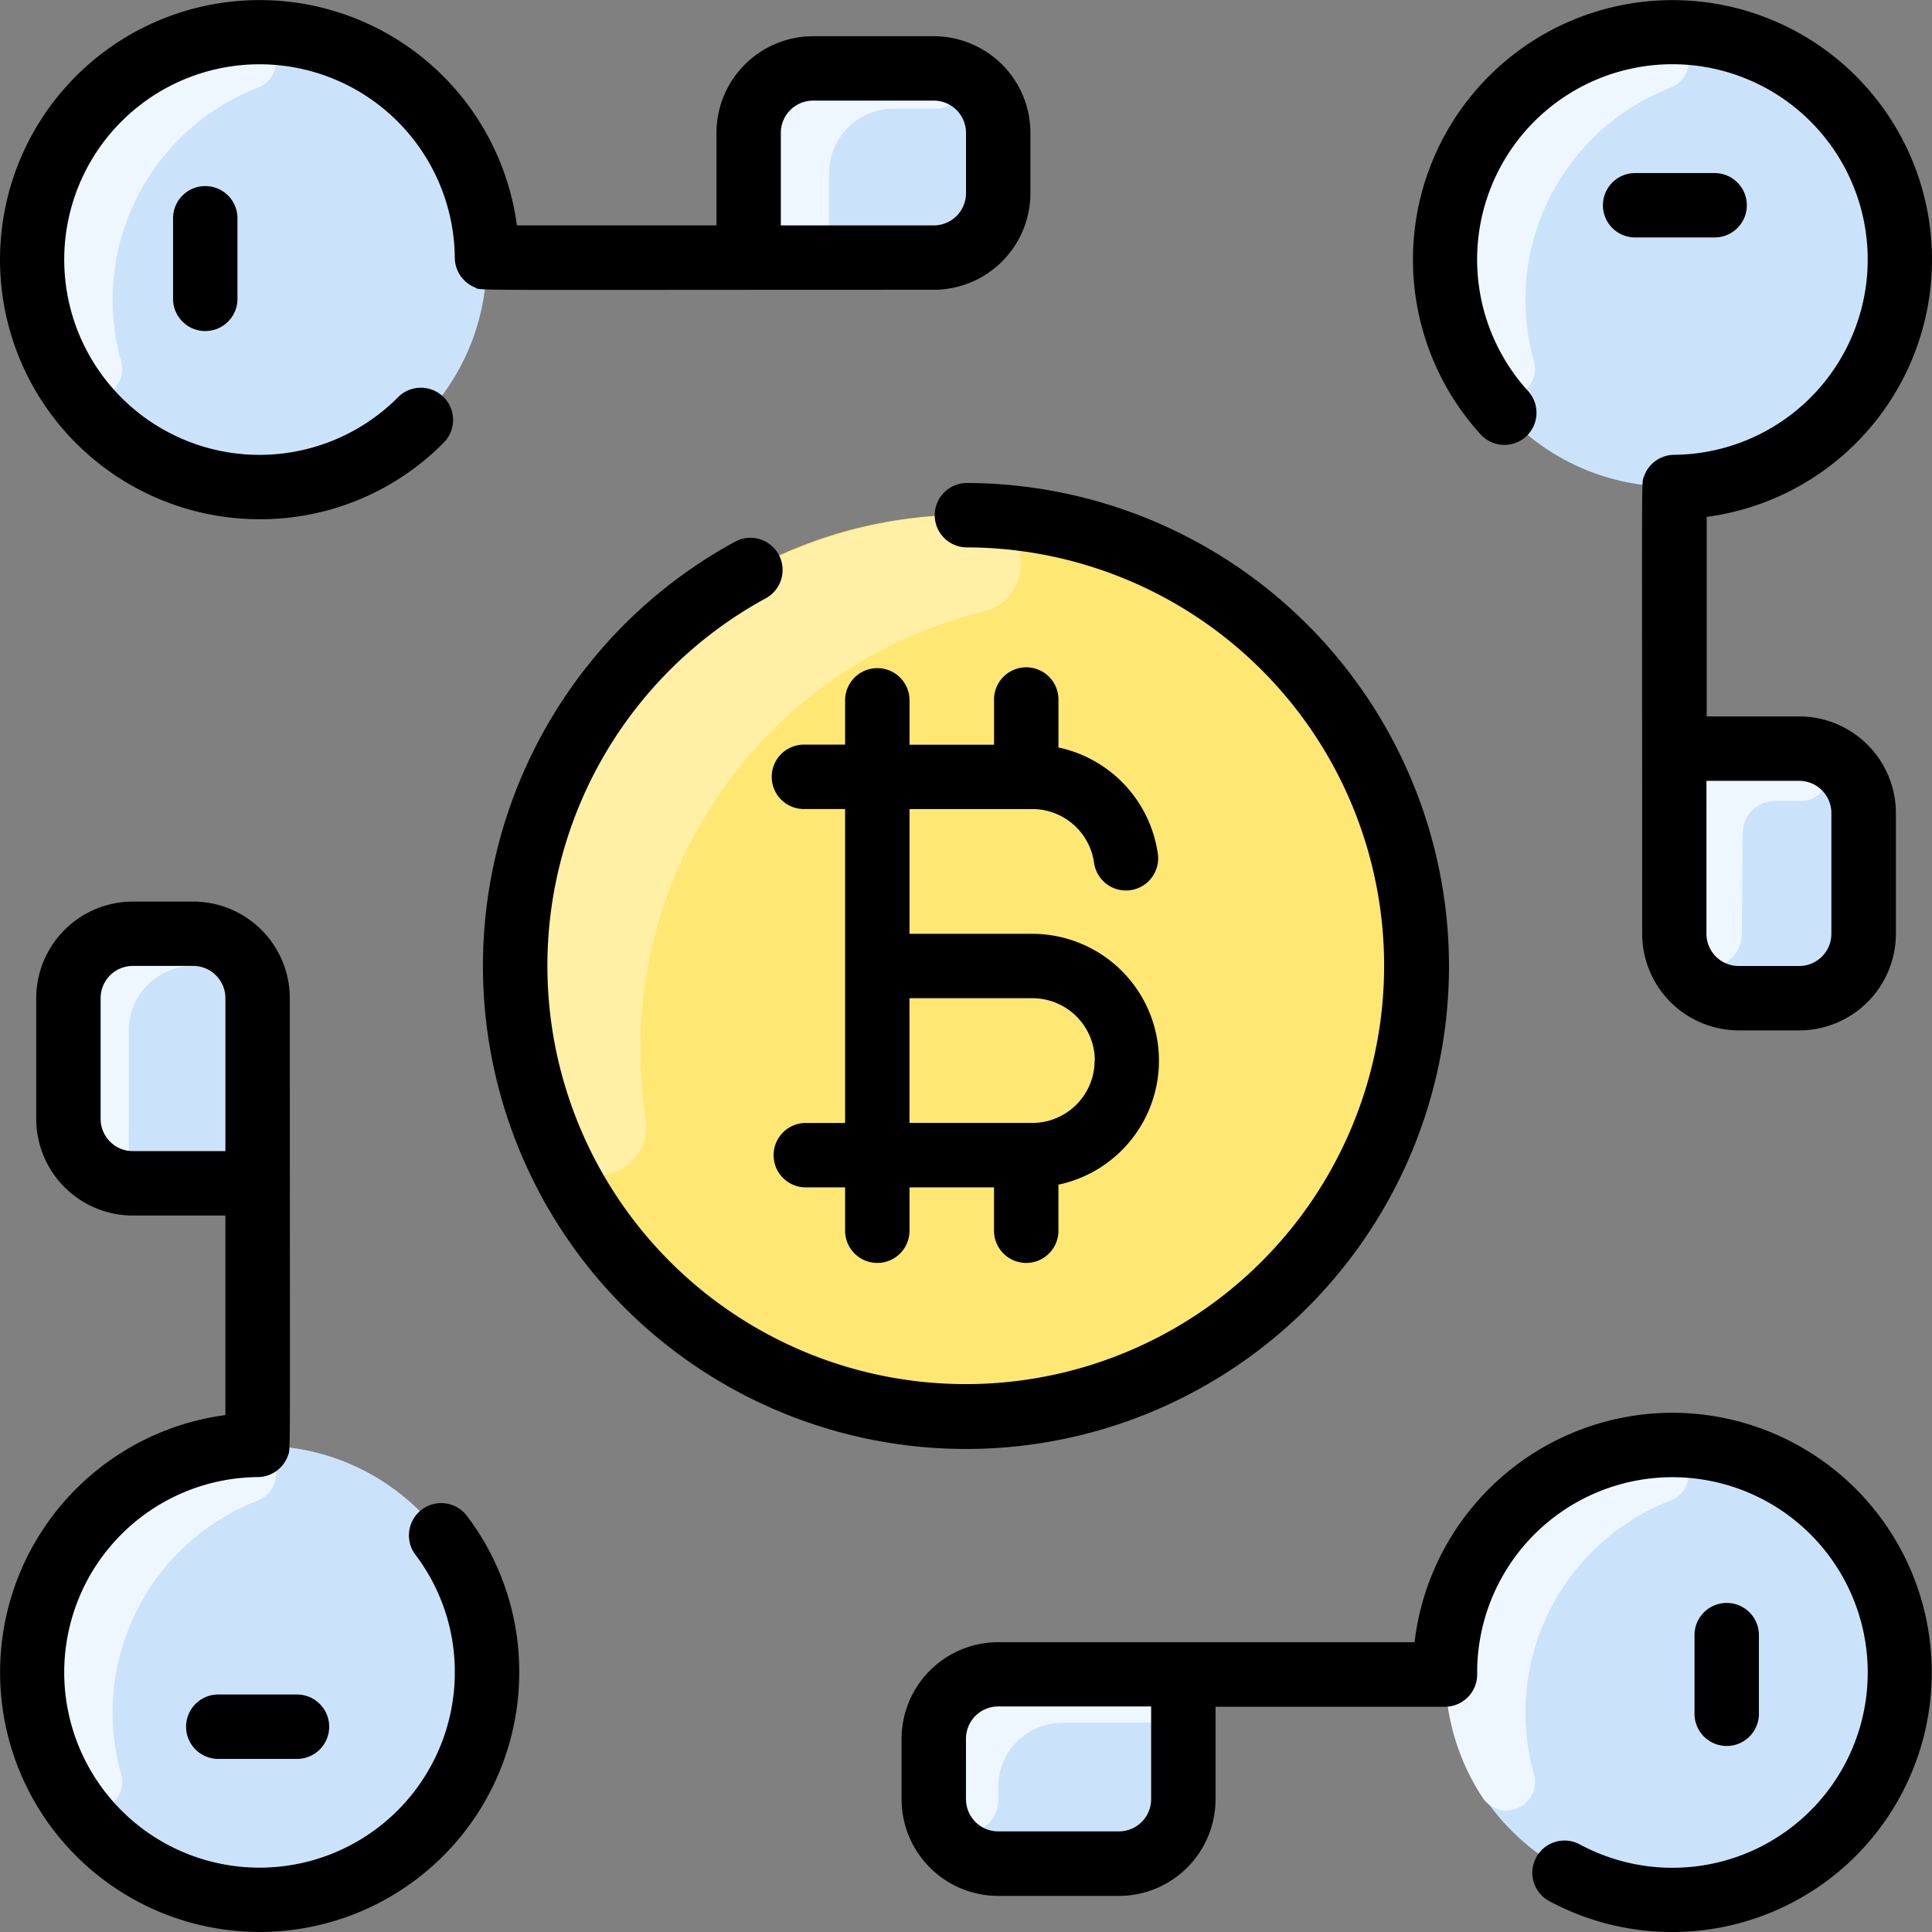 <svg id="Group_90" data-name="Group 90" xmlns="http://www.w3.org/2000/svg" width="70.24" height="70.24" viewBox="0 0 70.24 70.24">
  <rect x="0" y="0" width="70.24" height="70.24" fill="#808080" stroke="none"/>
  <g id="Group_88" data-name="Group 88" transform="translate(1.282 1.282)">
    <circle id="Ellipse_13" data-name="Ellipse 13" cx="8.205" cy="8.205" r="8.205" transform="translate(51.278 51.278)" fill="#cbe3fa"/>
    <circle id="Ellipse_14" data-name="Ellipse 14" cx="8.205" cy="8.205" r="8.205" transform="translate(51.278 0)" fill="#cbe3fa"/>
    <circle id="Ellipse_15" data-name="Ellipse 15" cx="8.205" cy="8.205" r="8.205" transform="translate(0 0)" fill="#cbe3fa"/>
    <circle id="Ellipse_16" data-name="Ellipse 16" cx="8.205" cy="8.205" r="8.205" transform="translate(0 51.278)" fill="#cbe3fa"/>
  </g>
  <circle id="Ellipse_17" data-name="Ellipse 17" cx="16.409" cy="16.409" r="16.409" transform="translate(18.717 18.717)" fill="#ffe773"/>
  <path id="Path_219" data-name="Path 219" d="M132.65,149.96a1.777,1.777,0,0,1-3.381.991A16.454,16.454,0,0,1,144.532,128a1.778,1.778,0,0,1,.422,3.5A16.374,16.374,0,0,0,132.65,149.96Z" transform="translate(-109.172 -109.27)" fill="#fff0a6"/>
  <path id="Path_220" data-name="Path 220" d="M195.073,19.341v2.195a2.341,2.341,0,0,1-2.341,2.341h-5.561A1.171,1.171,0,0,1,186,22.707V19.341A2.341,2.341,0,0,1,188.341,17h4.39A2.341,2.341,0,0,1,195.073,19.341Z" transform="translate(-158.782 -14.512)" fill="#cbe3fa"/>
  <path id="Path_221" data-name="Path 221" d="M192.81,18.463h-1.542a2.341,2.341,0,0,0-2.341,2.341v2.342a.731.731,0,0,1-.731.731h-1.025A1.171,1.171,0,0,1,186,22.707V19.341A2.341,2.341,0,0,1,188.341,17s4.488,0,4.536,0A.731.731,0,0,1,192.81,18.463Z" transform="translate(-158.782 -14.512)" fill="#eef7ff"/>
  <path id="Path_222" data-name="Path 222" d="M11.195,20.027a1.039,1.039,0,0,1-1.859.873,8.283,8.283,0,0,1,6.4-12.813,1.039,1.039,0,0,1,.446,2A8.268,8.268,0,0,0,11.195,20.027Z" transform="translate(-6.795 -6.902)" fill="#eef7ff"/>
  <path id="Path_223" data-name="Path 223" d="M422.878,188.341v4.39a2.341,2.341,0,0,1-2.341,2.341h-2.195A2.341,2.341,0,0,1,416,192.731v-5.561A1.171,1.171,0,0,1,417.171,186h3.366A2.341,2.341,0,0,1,422.878,188.341Z" transform="translate(-355.126 -158.782)" fill="#cbe3fa"/>
  <path id="Path_224" data-name="Path 224" d="M420.678,186a.951.951,0,0,1-.085,1.9h-.935a1.17,1.17,0,0,0-1.171,1.171l-.036,3.7a1.226,1.226,0,0,1-2.451,0c0-.013,0-5.6,0-5.6A1.171,1.171,0,0,1,417.171,186S420.631,186,420.678,186Z" transform="translate(-355.126 -158.782)" fill="#eef7ff"/>
  <path id="Path_225" data-name="Path 225" d="M362.195,20.027a1.039,1.039,0,0,1-1.859.873,8.283,8.283,0,0,1,6.4-12.813,1.039,1.039,0,0,1,.446,2A8.268,8.268,0,0,0,362.195,20.027Z" transform="translate(-306.432 -6.902)" fill="#eef7ff"/>
  <path id="Path_226" data-name="Path 226" d="M241.073,420.536a2.341,2.341,0,0,1-2.341,2.341h-4.39A2.341,2.341,0,0,1,232,420.536v-2.195A2.341,2.341,0,0,1,234.341,416H239.9a1.171,1.171,0,0,1,1.171,1.171Z" transform="translate(-198.051 -355.126)" fill="#cbe3fa"/>
  <path id="Path_227" data-name="Path 227" d="M241.073,417.164a.589.589,0,0,1-.588.592h-3.8a2.341,2.341,0,0,0-2.341,2.341v.475a1.171,1.171,0,1,1-2.341-.036v-2.195A2.341,2.341,0,0,1,234.341,416H239.9A1.171,1.171,0,0,1,241.073,417.164Z" transform="translate(-198.051 -355.126)" fill="#eef7ff"/>
  <path id="Path_228" data-name="Path 228" d="M362.195,371.027a1.039,1.039,0,0,1-1.859.873,8.283,8.283,0,0,1,6.4-12.813,1.039,1.039,0,0,1,.446,2A8.268,8.268,0,0,0,362.195,371.027Z" transform="translate(-306.432 -306.539)" fill="#eef7ff"/>
  <path id="Path_229" data-name="Path 229" d="M23.878,234.341v6.731H19.341A2.341,2.341,0,0,1,17,238.731v-4.39A2.341,2.341,0,0,1,19.341,232h2.195A2.341,2.341,0,0,1,23.878,234.341Z" transform="translate(-14.512 -198.051)" fill="#cbe3fa"/>
  <path id="Path_230" data-name="Path 230" d="M21.627,233.171a2.343,2.343,0,0,0-2.432,2.341v4.4a.82.82,0,0,1-1.343.624A2.337,2.337,0,0,1,17,238.731v-4.39A2.341,2.341,0,0,1,19.341,232s2.291,0,2.338,0A.584.584,0,0,1,21.627,233.171Z" transform="translate(-14.512 -198.051)" fill="#eef7ff"/>
  <path id="Path_231" data-name="Path 231" d="M11.195,371.027a1.039,1.039,0,0,1-1.859.873,8.283,8.283,0,0,1,6.4-12.813,1.039,1.039,0,0,1,.446,2,8.268,8.268,0,0,0-4.989,9.938Z" transform="translate(-6.795 -306.539)" fill="#eef7ff"/>
  <g id="Group_89" data-name="Group 89">
    <path id="Path_232" data-name="Path 232" d="M195.8,166a1.171,1.171,0,0,0-1.171,1.171v1.61h-1.463a1.171,1.171,0,1,0,0,2.341h1.463v11.414h-1.463a1.171,1.171,0,0,0,0,2.341h1.463v1.61a1.171,1.171,0,0,0,2.341,0v-1.61h3.073v1.61a1.171,1.171,0,0,0,2.341,0v-1.708a4.61,4.61,0,0,0-.948-9.12h-4.466v-4.536h4.466a2.269,2.269,0,0,1,2.246,1.968,1.171,1.171,0,0,0,2.322-.3,4.618,4.618,0,0,0-3.619-3.906v-1.71a1.171,1.171,0,1,0-2.341,0v1.61h-3.073v-1.61A1.171,1.171,0,0,0,195.8,166Zm7.9,14.27a2.268,2.268,0,0,1-2.265,2.265h-4.466V178h4.466A2.269,2.269,0,0,1,203.707,180.27Z" transform="translate(-163.904 -141.709)"/>
    <path id="Path_233" data-name="Path 233" d="M155.12,137.56A17.58,17.58,0,0,0,137.56,120a1.171,1.171,0,0,0,0,2.341,15.21,15.21,0,1,1-7.253,1.836,1.171,1.171,0,0,0-1.118-2.057,17.561,17.561,0,1,0,25.931,15.44Z" transform="translate(-102.44 -102.44)"/>
    <path id="Path_234" data-name="Path 234" d="M355.116,15.872a1.171,1.171,0,0,0,.076-1.654,7.1,7.1,0,1,1,5.309,2.317,1.172,1.172,0,0,0-1.095.787c-.1.288-.066-.715-.066,16.627a3.516,3.516,0,0,0,3.512,3.512h2.2a3.516,3.516,0,0,0,3.512-3.512v-4.39a3.516,3.516,0,0,0-3.512-3.512h-3.366V18.792a9.435,9.435,0,1,0-8.22-3,1.171,1.171,0,0,0,1.654.077Zm9.932,12.516a1.172,1.172,0,0,1,1.171,1.171v4.39a1.172,1.172,0,0,1-1.171,1.171h-2.2a1.172,1.172,0,0,1-1.171-1.171V28.388Z" transform="translate(-299.637 0)"/>
    <path id="Path_235" data-name="Path 235" d="M403.268,44.171A1.171,1.171,0,0,0,402.1,43h-2.927a1.171,1.171,0,0,0,0,2.341H402.1A1.171,1.171,0,0,0,403.268,44.171Z" transform="translate(-339.76 -36.708)"/>
    <path id="Path_236" data-name="Path 236" d="M252.023,351a9.451,9.451,0,0,0-9.373,8.341H227.512A3.516,3.516,0,0,0,224,362.853v2.2a3.516,3.516,0,0,0,3.512,3.512h4.39a3.516,3.516,0,0,0,3.512-3.512v-3.366h8.341a1.171,1.171,0,0,0,1.171-1.171,7.1,7.1,0,1,1,3.71,6.165,1.171,1.171,0,0,0-1.12,2.056A9.439,9.439,0,1,0,252.023,351Zm-18.95,14.048a1.172,1.172,0,0,1-1.171,1.171h-4.39a1.172,1.172,0,0,1-1.171-1.171v-2.2a1.172,1.172,0,0,1,1.171-1.171h5.561Z" transform="translate(-191.222 -299.637)"/>
    <path id="Path_237" data-name="Path 237" d="M423.341,402.1v-2.927a1.171,1.171,0,0,0-2.341,0V402.1a1.171,1.171,0,0,0,2.341,0Z" transform="translate(-359.394 -339.76)"/>
    <path id="Path_238" data-name="Path 238" d="M9.438,18.877a9.37,9.37,0,0,0,6.717-2.808,1.171,1.171,0,0,0-1.666-1.645,7.1,7.1,0,1,1,2.046-5.049,1.176,1.176,0,0,0,.715,1.068c.311.132-1.087.092,16.7.092a3.516,3.516,0,0,0,3.512-3.512V4.829a3.516,3.516,0,0,0-3.512-3.512h-4.39a3.516,3.516,0,0,0-3.512,3.512V8.195H18.792A9.437,9.437,0,1,0,9.438,18.877ZM28.388,4.829a1.172,1.172,0,0,1,1.171-1.171h4.39A1.172,1.172,0,0,1,35.12,4.829V7.024a1.172,1.172,0,0,1-1.171,1.171H28.388Z"/>
    <path id="Path_239" data-name="Path 239" d="M43,47.171V50.1a1.171,1.171,0,1,0,2.341,0V47.171a1.171,1.171,0,0,0-2.341,0Z" transform="translate(-36.708 -39.269)"/>
    <path id="Path_240" data-name="Path 240" d="M15.332,246.108a1.171,1.171,0,0,0-.228,1.64,7.033,7.033,0,0,1,1.431,4.275,7.1,7.1,0,1,1-7.16-7.1,1.172,1.172,0,0,0,1.095-.787c.1-.285.066.665.066-16.627A3.516,3.516,0,0,0,7.024,224H4.829a3.516,3.516,0,0,0-3.512,3.512v4.39a3.516,3.516,0,0,0,3.512,3.512H8.195v7.255a9.437,9.437,0,1,0,10.682,9.353,9.356,9.356,0,0,0-1.9-5.686A1.171,1.171,0,0,0,15.332,246.108Zm-10.5-13.036A1.172,1.172,0,0,1,3.658,231.9v-4.39a1.172,1.172,0,0,1,1.171-1.171H7.024a1.172,1.172,0,0,1,1.171,1.171v5.561Z" transform="translate(0 -191.222)"/>
    <path id="Path_241" data-name="Path 241" d="M47.171,421a1.171,1.171,0,0,0,0,2.341H50.1a1.171,1.171,0,0,0,0-2.341Z" transform="translate(-39.269 -359.394)"/>
  </g>
</svg>
